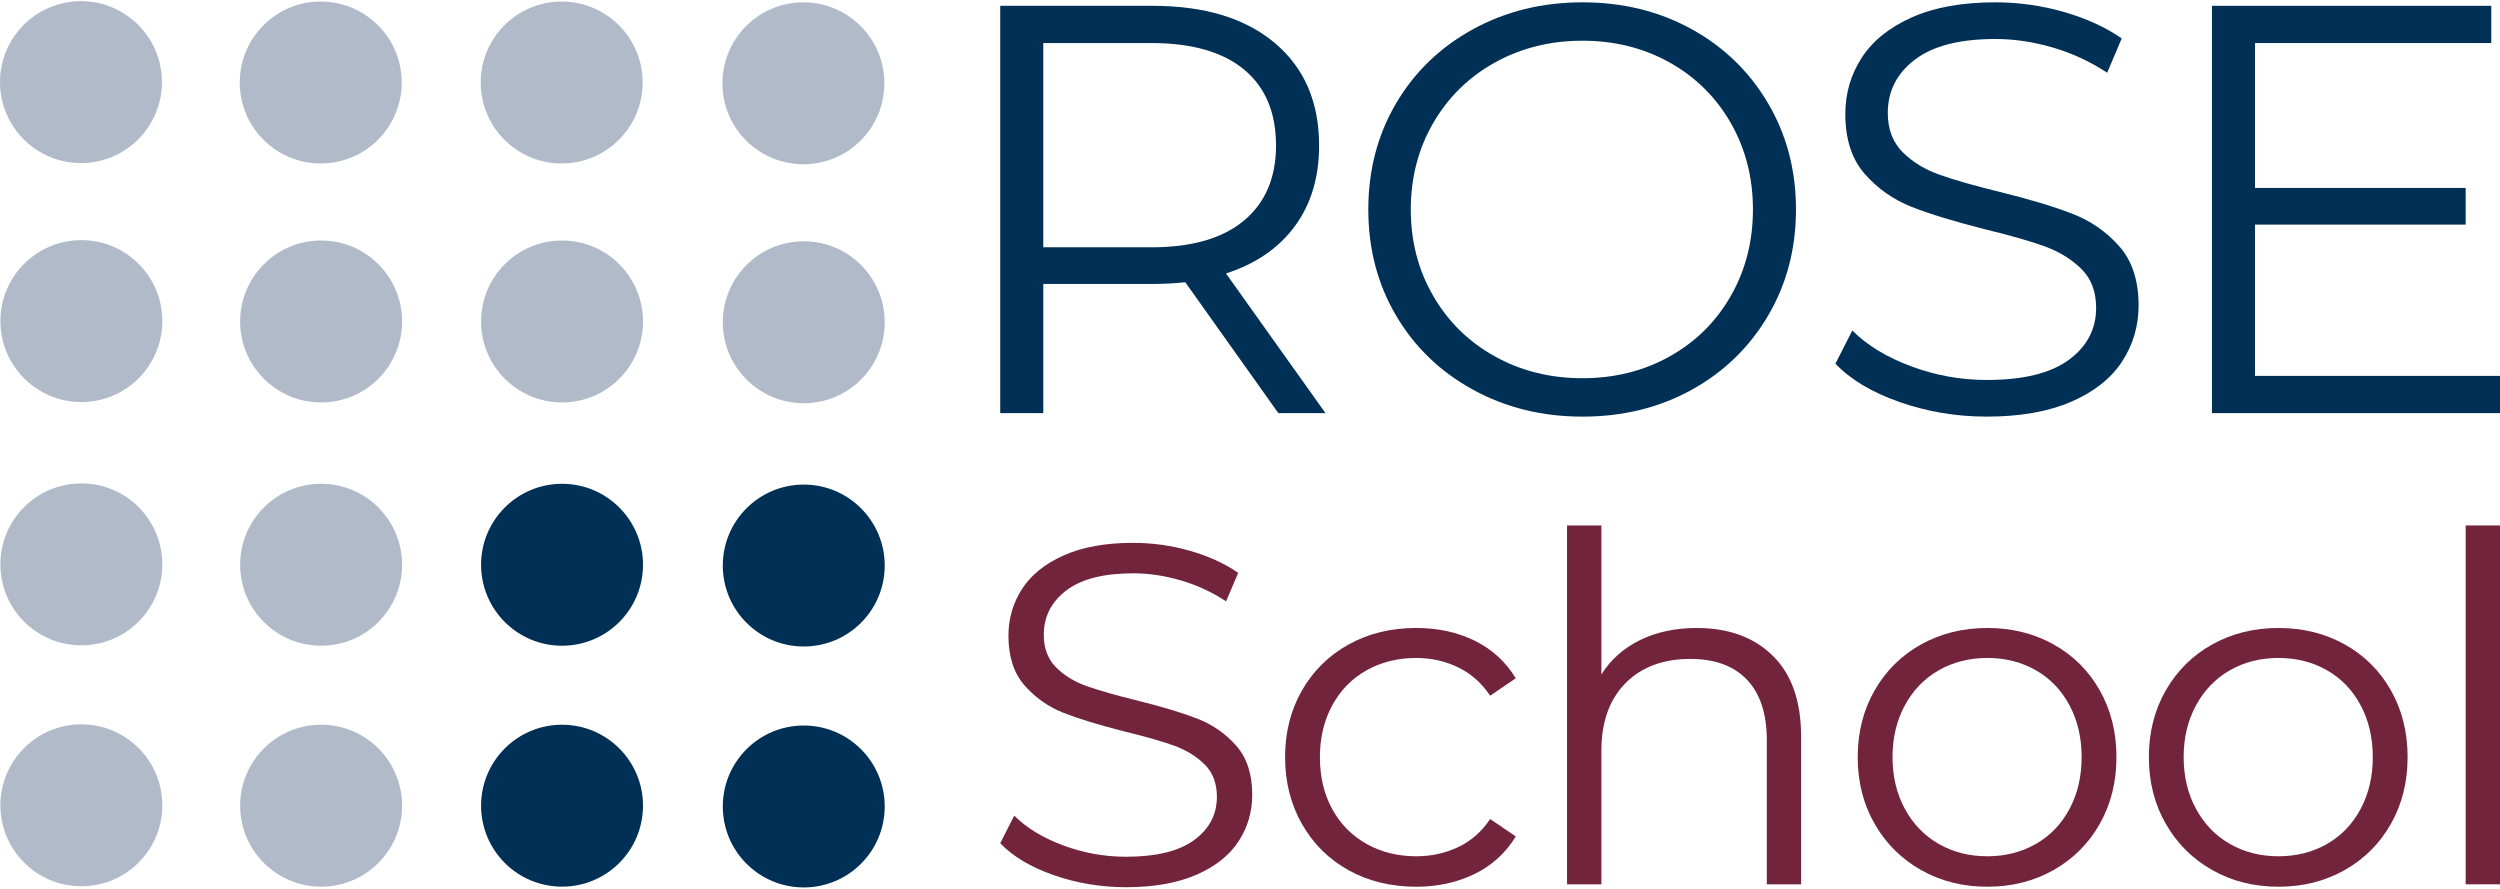 <?xml version="1.0" encoding="iso-8859-1"?>
<!-- Generator: Adobe Illustrator 16.0.4, SVG Export Plug-In . SVG Version: 6.00 Build 0)  -->
<!DOCTYPE svg PUBLIC "-//W3C//DTD SVG 1.1//EN" "http://www.w3.org/Graphics/SVG/1.1/DTD/svg11.dtd">
<svg version="1.1" id="Livello_1" xmlns="http://www.w3.org/2000/svg" xmlns:xlink="http://www.w3.org/1999/xlink" x="0px" y="0px"
	 width="341.509px" height="121.382px" viewBox="0 0 341.509 121.382" enable-background="new 0 0 341.509 121.382"
	 xml:space="preserve">
<g>
	<g>
		<circle fill="#B0BAC9" cx="11.06" cy="11.217" r="11.06"/>
		<circle fill="#B0BAC9" cx="43.812" cy="11.271" r="11.061"/>
		<circle fill="#B0BAC9" cx="76.726" cy="11.271" r="11.06"/>
		<circle fill="#B0BAC9" cx="109.745" cy="11.377" r="11.06"/>
	</g>
	<g>
		<circle fill="#B0BAC9" cx="11.113" cy="43.862" r="11.06"/>
		<circle fill="#B0BAC9" cx="43.866" cy="43.915" r="11.061"/>
		<circle fill="#B0BAC9" cx="76.777" cy="43.915" r="11.06"/>
		<circle fill="#B0BAC9" cx="109.796" cy="44.021" r="11.06"/>
	</g>
	<g>
		<circle fill="#B0BAC9" cx="11.113" cy="77.095" r="11.06"/>
		<circle fill="#B0BAC9" cx="43.866" cy="77.148" r="11.061"/>
		<circle fill="#003056" cx="76.777" cy="77.148" r="11.06"/>
		<circle fill="#003056" cx="109.796" cy="77.255" r="11.06"/>
	</g>
	<g>
		<circle fill="#B0BAC9" cx="11.113" cy="110.007" r="11.06"/>
		<circle fill="#B0BAC9" cx="43.866" cy="110.06" r="11.061"/>
		<circle fill="#003056" cx="76.777" cy="110.06" r="11.06"/>
		<circle fill="#003056" cx="109.796" cy="110.167" r="11.06"/>
	</g>
</g>
<g>
	<path fill="#003056" d="M174.628,56.436l-12.718-17.885c-1.431,0.159-2.914,0.238-4.451,0.238h-14.942v17.646h-5.882V0.795h20.824
		c7.101,0,12.666,1.696,16.693,5.086c4.025,3.393,6.041,8.057,6.041,13.99c0,4.346-1.1,8.016-3.299,11.01s-5.338,5.153-9.418,6.477
		l13.592,19.078H174.628z M169.94,30.125c2.912-2.437,4.369-5.854,4.369-10.254c0-4.502-1.457-7.961-4.369-10.373
		c-2.916-2.41-7.13-3.617-12.64-3.617h-14.784v27.9H157.3C162.81,33.781,167.024,32.563,169.94,30.125z"/>
	<path fill="#003056" d="M201.184,53.216c-4.48-2.465-7.977-5.843-10.492-10.135c-2.518-4.292-3.777-9.114-3.777-14.466
		s1.26-10.175,3.777-14.467c2.516-4.293,6.012-7.671,10.492-10.135c4.477-2.464,9.471-3.696,14.982-3.696s10.48,1.22,14.904,3.657
		s7.91,5.815,10.453,10.133c2.543,4.32,3.814,9.156,3.814,14.508s-1.271,10.188-3.814,14.506
		c-2.543,4.319-6.029,7.697-10.453,10.136c-4.424,2.437-9.393,3.655-14.904,3.655S205.661,55.681,201.184,53.216z M228.089,48.686
		c3.551-1.986,6.332-4.742,8.348-8.267c2.014-3.523,3.021-7.457,3.021-11.804c0-4.345-1.008-8.279-3.021-11.805
		c-2.016-3.523-4.797-6.278-8.348-8.267c-3.549-1.986-7.523-2.981-11.922-2.981c-4.4,0-8.387,0.995-11.963,2.981
		c-3.576,1.988-6.385,4.743-8.424,8.267c-2.043,3.525-3.062,7.46-3.062,11.805c0,4.347,1.02,8.28,3.062,11.804
		c2.039,3.524,4.848,6.28,8.424,8.267c3.576,1.987,7.562,2.98,11.963,2.98C220.565,51.666,224.54,50.673,228.089,48.686z"/>
	<path fill="#003056" d="M259.51,54.925c-3.789-1.323-6.717-3.072-8.785-5.246l2.307-4.53c2.012,2.014,4.689,3.644,8.029,4.888
		c3.338,1.246,6.781,1.868,10.332,1.868c4.979,0,8.717-0.913,11.207-2.742c2.49-1.828,3.738-4.199,3.738-7.114
		c0-2.226-0.678-4-2.027-5.325c-1.354-1.324-3.01-2.346-4.971-3.061c-1.959-0.716-4.688-1.497-8.186-2.344
		c-4.186-1.06-7.525-2.081-10.016-3.062c-2.49-0.979-4.623-2.477-6.398-4.49c-1.775-2.015-2.662-4.742-2.662-8.188
		c0-2.81,0.74-5.365,2.225-7.67c1.484-2.306,3.762-4.146,6.836-5.524c3.074-1.377,6.889-2.067,11.445-2.067
		c3.18,0,6.293,0.438,9.34,1.312c3.045,0.875,5.686,2.081,7.91,3.617l-1.986,4.689c-2.334-1.536-4.824-2.688-7.475-3.458
		c-2.648-0.769-5.246-1.152-7.789-1.152c-4.875,0-8.545,0.942-11.008,2.821c-2.465,1.882-3.697,4.307-3.697,7.273
		c0,2.226,0.676,4.014,2.029,5.365c1.35,1.351,3.045,2.386,5.086,3.101c2.039,0.715,4.779,1.498,8.229,2.345
		c4.078,1.007,7.377,2.001,9.895,2.98c2.516,0.98,4.65,2.464,6.398,4.451c1.748,1.986,2.623,4.678,2.623,8.068
		c0,2.81-0.756,5.365-2.266,7.671c-1.512,2.305-3.828,4.133-6.955,5.484c-3.127,1.351-6.969,2.026-11.525,2.026
		C267.259,56.912,263.298,56.249,259.51,54.925z"/>
	<path fill="#003056" d="M341.509,51.348v5.088h-39.346V0.795h38.152v5.086h-32.271v19.792h28.775v5.008h-28.775v20.667H341.509z"/>
</g>
<g>
	<path fill="#73243D" d="M143.934,119.544c-3.149-1.1-5.582-2.553-7.3-4.361l1.916-3.766c1.674,1.674,3.897,3.031,6.673,4.064
		c2.774,1.035,5.638,1.553,8.588,1.553c4.14,0,7.245-0.76,9.317-2.281c2.07-1.52,3.104-3.49,3.104-5.912
		c0-1.85-0.561-3.324-1.686-4.426c-1.121-1.102-2.5-1.949-4.127-2.543c-1.631-0.596-3.898-1.244-6.806-1.949
		c-3.479-0.883-6.254-1.729-8.323-2.545c-2.071-0.814-3.844-2.059-5.319-3.732c-1.477-1.674-2.213-3.941-2.213-6.805
		c0-2.334,0.615-4.459,1.85-6.377c1.232-1.914,3.127-3.445,5.683-4.59c2.554-1.145,5.725-1.719,9.513-1.719
		c2.643,0,5.229,0.365,7.762,1.092c2.533,0.727,4.726,1.727,6.574,3.004l-1.65,3.898c-1.939-1.277-4.01-2.234-6.21-2.873
		c-2.203-0.639-4.359-0.959-6.475-0.959c-4.053,0-7.102,0.783-9.15,2.346c-2.047,1.564-3.071,3.58-3.071,6.045
		c0,1.852,0.561,3.338,1.685,4.461c1.122,1.121,2.532,1.98,4.229,2.576c1.694,0.594,3.975,1.244,6.837,1.947
		c3.392,0.838,6.134,1.664,8.225,2.479c2.092,0.814,3.865,2.049,5.318,3.701c1.453,1.65,2.182,3.887,2.182,6.703
		c0,2.336-0.629,4.461-1.883,6.377c-1.256,1.916-3.184,3.436-5.783,4.559c-2.597,1.123-5.791,1.684-9.579,1.684
		C150.376,121.195,147.083,120.646,143.934,119.544z"/>
	<path fill="#73243D" d="M184.237,118.884c-2.711-1.498-4.836-3.602-6.379-6.311c-1.541-2.709-2.311-5.758-2.311-9.148
		c0-3.393,0.77-6.432,2.311-9.119c1.543-2.686,3.668-4.777,6.379-6.275c2.707-1.498,5.779-2.246,9.215-2.246
		c2.994,0,5.67,0.584,8.025,1.75c2.357,1.168,4.217,2.875,5.584,5.121l-3.502,2.379c-1.146-1.719-2.6-3.008-4.361-3.865
		c-1.76-0.859-3.678-1.289-5.746-1.289c-2.512,0-4.77,0.562-6.771,1.684c-2.006,1.123-3.568,2.721-4.693,4.791
		c-1.121,2.07-1.684,4.428-1.684,7.07c0,2.686,0.562,5.053,1.684,7.1c1.125,2.049,2.688,3.635,4.693,4.758
		c2.002,1.123,4.26,1.686,6.771,1.686c2.068,0,3.986-0.418,5.746-1.256c1.762-0.836,3.215-2.113,4.361-3.832l3.502,2.379
		c-1.367,2.246-3.238,3.953-5.615,5.119c-2.379,1.168-5.045,1.752-7.994,1.752C190.016,121.13,186.944,120.38,184.237,118.884z"/>
	<path fill="#73243D" d="M242.175,89.583c2.578,2.533,3.865,6.221,3.865,11.064V120.8h-4.689v-19.688
		c0-3.611-0.904-6.365-2.709-8.26c-1.807-1.893-4.383-2.84-7.73-2.84c-3.744,0-6.707,1.111-8.887,3.336s-3.27,5.297-3.27,9.215
		V120.8h-4.691V71.779h4.691v20.348c1.277-2.025,3.039-3.59,5.285-4.689c2.246-1.102,4.822-1.652,7.73-1.652
		C236.13,85.785,239.598,87.05,242.175,89.583z"/>
	<path fill="#73243D" d="M262.423,118.851c-2.686-1.521-4.801-3.623-6.342-6.311c-1.541-2.686-2.312-5.725-2.312-9.115
		c0-3.393,0.771-6.432,2.312-9.119c1.541-2.686,3.656-4.777,6.342-6.275c2.688-1.498,5.705-2.246,9.053-2.246
		s6.365,0.748,9.051,2.246c2.688,1.498,4.791,3.59,6.309,6.275c1.52,2.688,2.279,5.727,2.279,9.119c0,3.391-0.76,6.43-2.279,9.115
		c-1.518,2.688-3.621,4.789-6.309,6.311c-2.686,1.52-5.703,2.279-9.051,2.279S265.11,120.371,262.423,118.851z M278.114,115.283
		c1.961-1.123,3.492-2.719,4.592-4.791c1.102-2.068,1.652-4.424,1.652-7.066s-0.551-5-1.652-7.07c-1.1-2.07-2.631-3.668-4.592-4.791
		c-1.959-1.121-4.172-1.684-6.639-1.684s-4.68,0.562-6.639,1.684c-1.961,1.123-3.502,2.721-4.627,4.791
		c-1.121,2.07-1.684,4.428-1.684,7.07s0.562,4.998,1.684,7.066c1.125,2.072,2.666,3.668,4.627,4.791
		c1.959,1.123,4.172,1.686,6.639,1.686S276.155,116.406,278.114,115.283z"/>
	<path fill="#73243D" d="M302.196,118.851c-2.688-1.521-4.801-3.623-6.342-6.311c-1.541-2.686-2.312-5.725-2.312-9.115
		c0-3.393,0.771-6.432,2.312-9.119c1.541-2.686,3.654-4.777,6.342-6.275c2.686-1.498,5.703-2.246,9.051-2.246
		s6.365,0.748,9.053,2.246c2.686,1.498,4.789,3.59,6.309,6.275c1.52,2.688,2.279,5.727,2.279,9.119c0,3.391-0.76,6.43-2.279,9.115
		c-1.52,2.688-3.623,4.789-6.309,6.311c-2.688,1.52-5.705,2.279-9.053,2.279S304.882,120.371,302.196,118.851z M317.885,115.283
		c1.961-1.123,3.492-2.719,4.592-4.791c1.102-2.068,1.654-4.424,1.654-7.066s-0.553-5-1.654-7.07c-1.1-2.07-2.631-3.668-4.592-4.791
		c-1.959-1.121-4.172-1.684-6.639-1.684s-4.68,0.562-6.639,1.684c-1.959,1.123-3.502,2.721-4.625,4.791s-1.686,4.428-1.686,7.07
		s0.562,4.998,1.686,7.066c1.123,2.072,2.666,3.668,4.625,4.791s4.172,1.686,6.639,1.686S315.927,116.406,317.885,115.283z"/>
	<path fill="#73243D" d="M336.817,71.779h4.691V120.8h-4.691V71.779z"/>
</g>
</svg>
